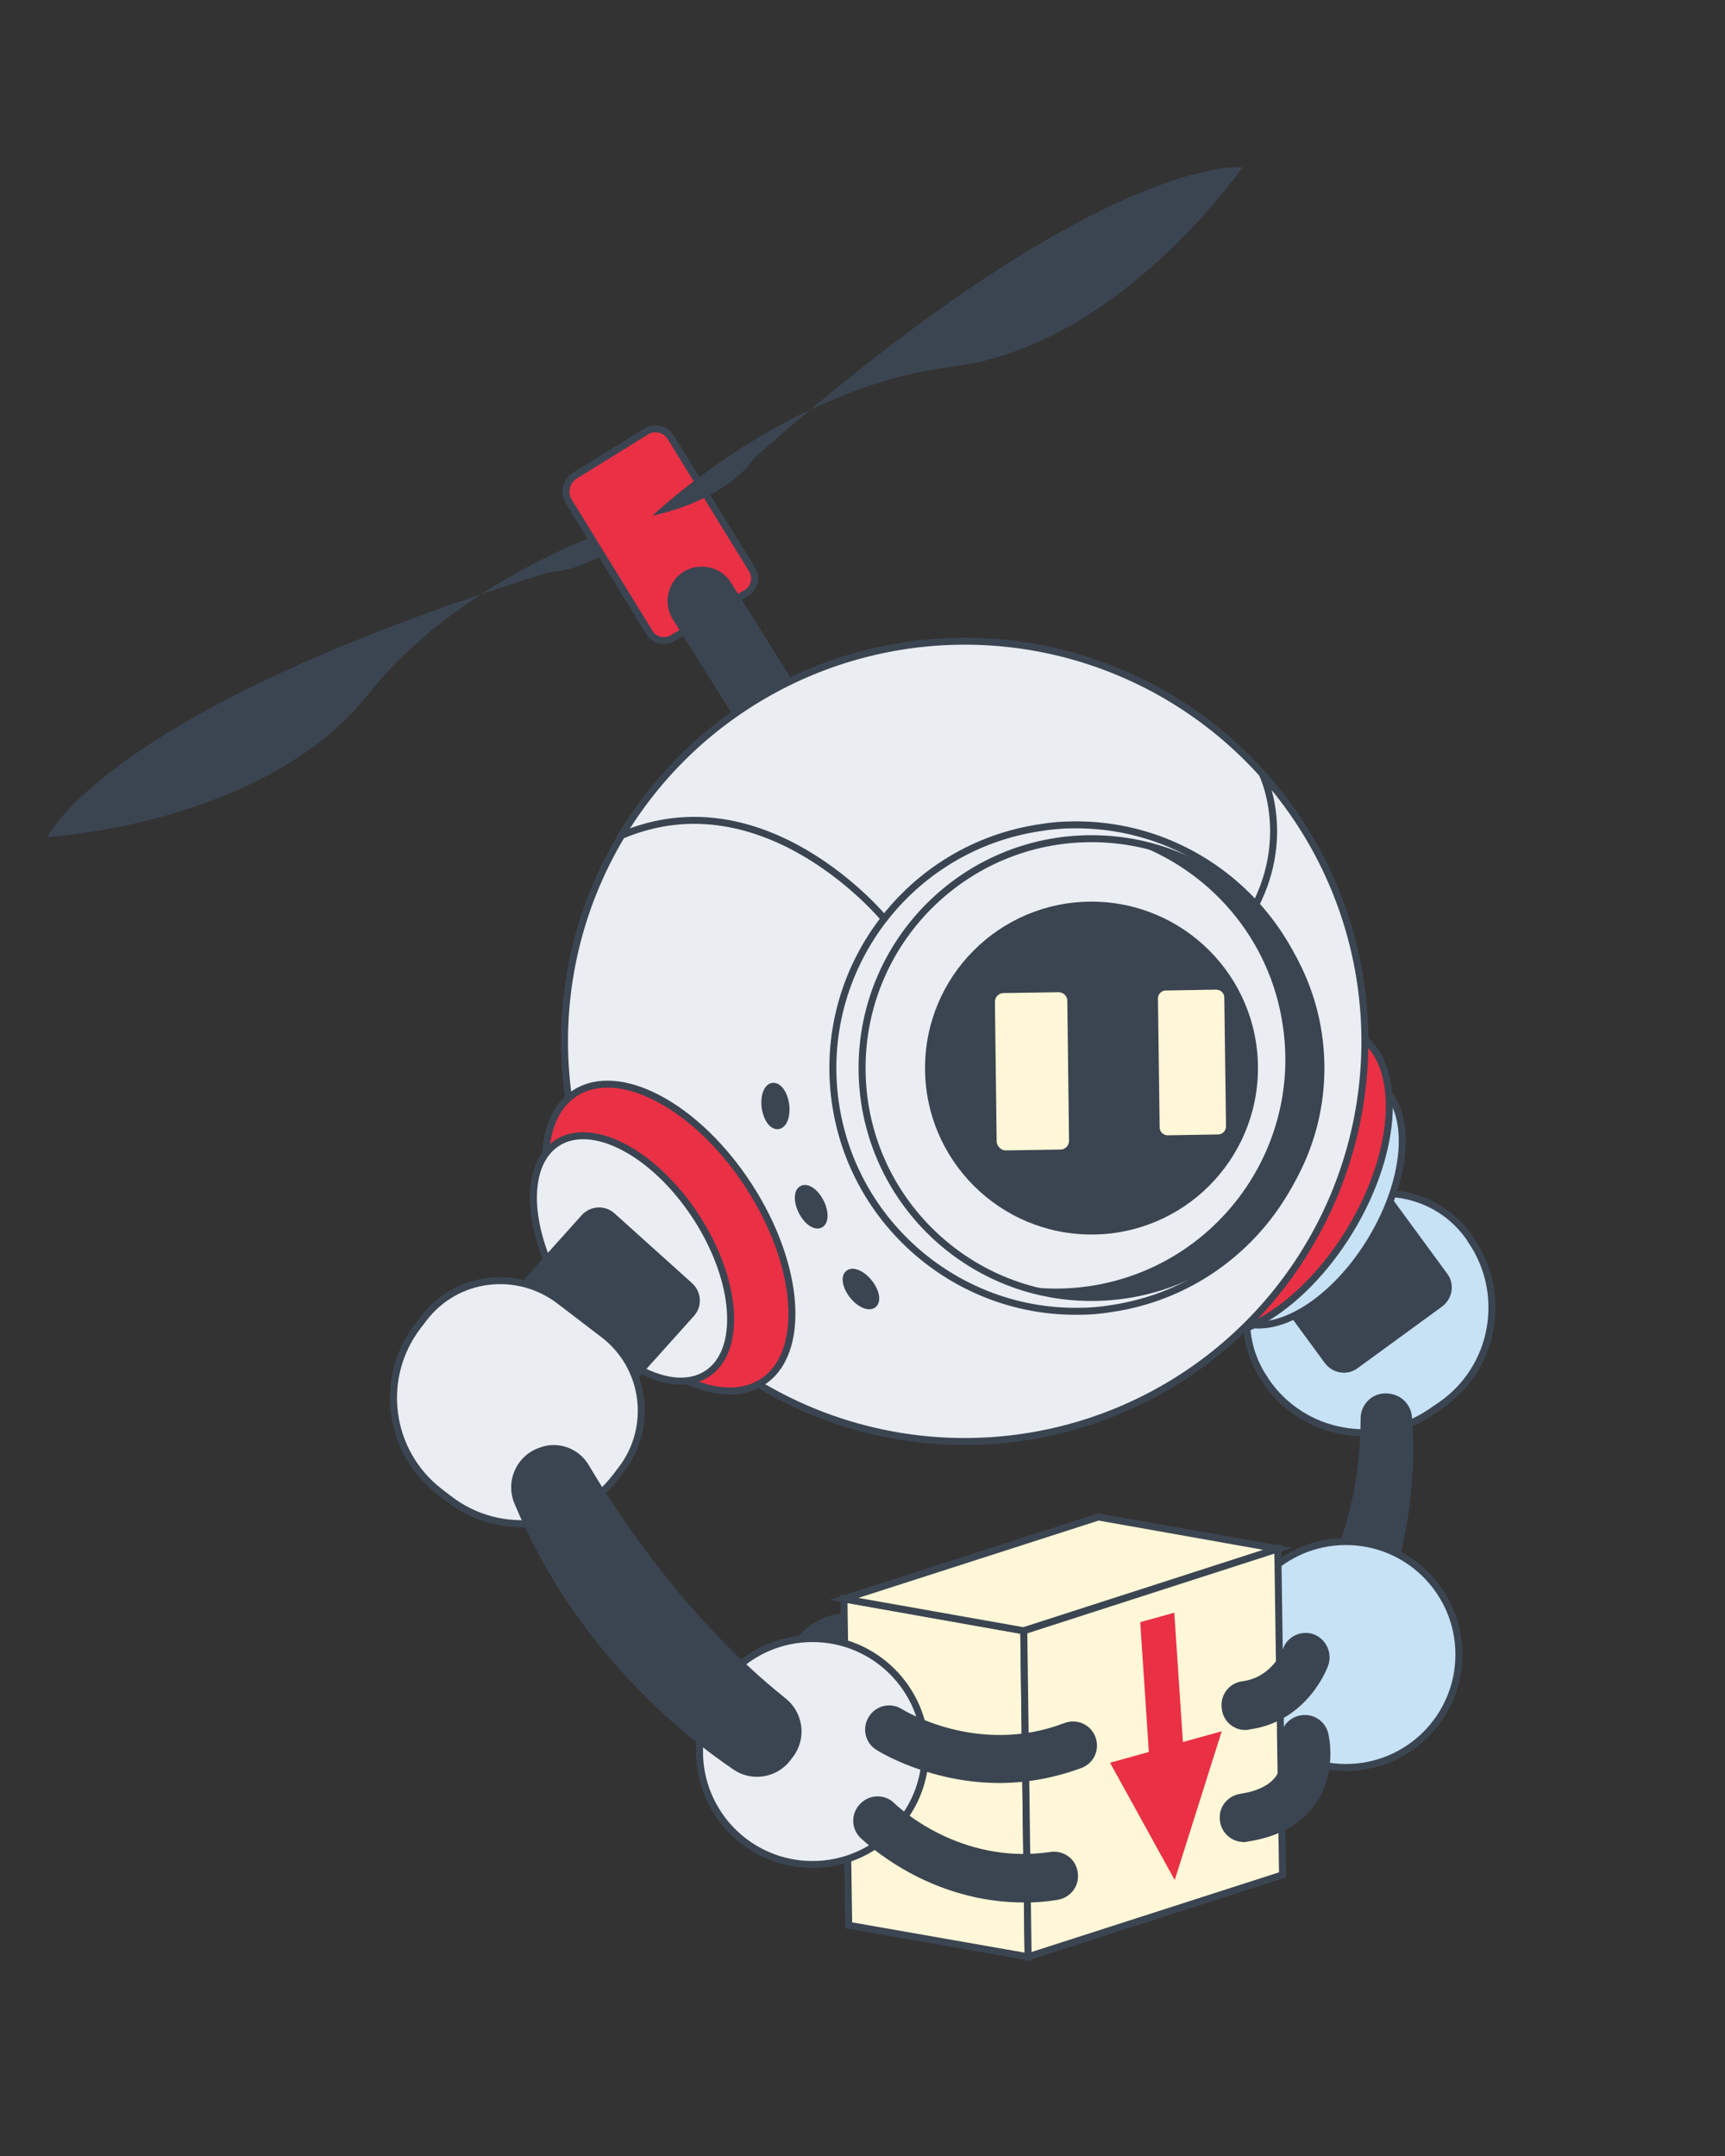 <?xml version="1.0" encoding="utf-8"?>
<!-- Generator: Adobe Illustrator 27.2.0, SVG Export Plug-In . SVG Version: 6.00 Build 0)  -->
<svg version="1.1" id="レイヤー_1" xmlns="http://www.w3.org/2000/svg" xmlns:xlink="http://www.w3.org/1999/xlink" x="0px"
	 y="0px" viewBox="0 0 400 500" style="enable-background:new 0 0 400 500;" xml:space="preserve">
<rect x="0" y="0" width="400" height="500" fill="#333333" stroke="none"/>
<style type="text/css">
	.st0{fill:#3B4552;}
	.st1{fill:#EA3045;stroke:#3B4552;stroke-width:1.62;stroke-linecap:round;stroke-linejoin:round;stroke-miterlimit:10;}
	.st2{fill:#3B4552;stroke:#3B4552;stroke-width:1.62;stroke-linecap:round;stroke-linejoin:round;stroke-miterlimit:10;}
	.st3{fill:#C7E1F5;stroke:#3B4552;stroke-width:1.62;stroke-linecap:round;stroke-linejoin:round;stroke-miterlimit:10;}
	.st4{fill:#FFF7D7;stroke:#3B4552;stroke-width:1.62;stroke-miterlimit:10;}
	.st5{fill:#EAEEF3;stroke:#3B4552;stroke-width:1.62;stroke-linecap:round;stroke-linejoin:round;stroke-miterlimit:10;}
	.st6{fill:#FFF7D7;stroke:#3B4552;stroke-width:1.62;stroke-linecap:round;stroke-linejoin:round;stroke-miterlimit:10;}
	.st7{fill:none;stroke:#3B4552;stroke-width:1.62;stroke-linecap:round;stroke-linejoin:round;stroke-miterlimit:10;}
	.st8{fill:#EA3045;}
</style>
<g>
	<path class="st0" d="M151.3,119.6c0,0-41.7,11-65.9,41.4S11,194.1,11,194.1s13.6-29.6,116.4-61.4
		C127.4,132.7,138.4,132.9,151.3,119.6z"/>
	<g>
		<path class="st1" d="M149.8,100.1l-16.5,10.2c-2,1.3-2.7,3.9-1.4,6l18.7,30.4c1.1,1.9,3.6,2.4,5.4,1.3l17.1-10.5
			c1.9-1.1,2.4-3.6,1.3-5.4l-18.7-30.4C154.5,99.5,151.8,98.8,149.8,100.1z"/>
		<g>
			<path class="st0" d="M205.5,207.8c-3.7,2.2-8.6,1.1-10.9-2.6L156,143.6c-2.3-3.7-1.2-8.7,2.5-11c3.7-2.3,8.7-1.2,11,2.5
				l38.6,61.6c2.3,3.7,1.2,8.7-2.5,11C205.6,207.8,205.5,207.8,205.5,207.8z"/>
		</g>
	</g>
	<g>
		<path class="st2" d="M190.5,388.9c1.4,0,2.9-0.6,3.9-1.7c1.8-1.9,5.3-0.7,5.3-0.7c2.9,1.1,6.1-0.3,7.3-3.2
			c1.1-2.9-0.3-6.1-3.2-7.3c-3.8-1.5-11.8-2.5-17.4,3.3c-2.2,2.2-2.1,5.8,0.1,7.9C187.6,388.4,189,388.9,190.5,388.9z"/>
	</g>
	<path class="st3" d="M340.8,287.1l0.3,0.5c8.6,12.5,5.5,29.7-7,38.3l-2.2,1.5c-12.5,8.6-29.7,5.5-38.3-7l-0.3-0.5
		c-7.5-10.9-4.8-25.9,6.2-33.4l7.9-5.5C318.3,273.5,333.3,276.2,340.8,287.1z"/>
	<path class="st0" d="M282.3,272.9l19.6-14.3c2.4-1.8,5.8-1.2,7.6,1.2l26.1,35.6c1.8,2.4,1.2,5.8-1.2,7.6l-19.6,14.3
		c-2.4,1.8-5.8,1.2-7.6-1.2l-26.1-35.6C279.4,278.1,279.9,274.7,282.3,272.9z"/>
	<path class="st0" d="M315.5,329c0,8.6-1.3,24-8.8,37.6c-2.1,3.7-0.7,8.4,3,10.6h0c4.3,2.4,9.7,0.4,11.4-4.2
		c3.4-9.6,7.8-26,6.3-44.4c-0.2-2.8-2.4-5.1-5.3-5.4v0C318.6,322.7,315.5,325.4,315.5,329z"/>
	<circle class="st3" cx="312.1" cy="383.7" r="26.2"/>
	<g>
		<polygon class="st4" points="238.4,453.8 196.8,446.5 195.7,370.8 237.4,378.2 		"/>
		<polygon class="st4" points="254.7,351.8 195.7,370.8 237.4,378.2 296.3,359.2 		"/>
		<polygon class="st4" points="238.4,453.8 297.4,434.8 296.3,359.2 237.4,378.2 		"/>
	</g>
	<circle class="st5" cx="188.4" cy="406.2" r="26.2"/>
	<g>
		
			<ellipse transform="matrix(0.521 -0.853 0.853 0.521 -92.747 391.777)" class="st3" cx="302.9" cy="278.6" rx="31.9" ry="17.7"/>
		
			<ellipse transform="matrix(0.521 -0.853 0.853 0.521 -92.951 382.264)" class="st1" cx="294.3" cy="274" rx="39.9" ry="22.1"/>
	</g>
	<circle class="st5" cx="223.7" cy="241.5" r="92.8"/>
	<g>
		<path class="st5" d="M250.2,304.1c2.4,0,4.9-0.2,7.3-0.6c30.8-4.4,52.2-33,47.8-63.8c-4-28-28.3-48.8-56.5-48.4
			c-2.4,0-4.9,0.2-7.3,0.6c-30.8,4.4-52.2,33-47.8,63.8C197.7,283.7,222,304.5,250.2,304.1z"/>
		<circle class="st5" cx="253.1" cy="247.7" r="53.2"/>
		<circle class="st0" cx="253.1" cy="247.7" r="38.6"/>
		<g>
			<path class="st0" d="M297.5,238.1c-2.9-20.6-17.3-36.7-35.7-42.9c22.3,3.7,40.6,21.4,43.9,44.9c4.2,29.1-16,56-45.1,60.2
				c-8.5,1.2-16.9,0.3-24.5-2.2c5.3,0.9,10.7,1,16.3,0.2C281.5,294.1,301.7,267.1,297.5,238.1z"/>
		</g>
	</g>
	<path class="st6" d="M233.2,267.6l12.7-0.2c1.6,0,2.8-1.3,2.8-2.9l-0.4-32.4c0-1.6-1.3-2.8-2.9-2.8l-12.7,0.2
		c-1.6,0-2.8,1.3-2.8,2.9l0.4,32.4C230.4,266.3,231.7,267.6,233.2,267.6z"/>
	<path class="st6" d="M270.8,264.1l11.7-0.2c1.4,0,2.6-1.2,2.6-2.7l-0.4-29.9c0-1.4-1.2-2.6-2.7-2.6l-11.7,0.2
		c-1.4,0-2.6,1.2-2.6,2.7l0.4,29.9C268.1,262.9,269.3,264.1,270.8,264.1z"/>
	<g>
		
			<ellipse transform="matrix(0.839 -0.545 0.545 0.839 -131.319 130.638)" class="st1" cx="154.9" cy="287" rx="22.1" ry="39.9"/>
		
			<ellipse transform="matrix(0.839 -0.545 0.545 0.839 -135.302 126.811)" class="st5" cx="146.4" cy="291.8" rx="17.7" ry="31.9"/>
	</g>
	<path class="st0" d="M160.5,297.6l-18-16.2c-2.2-2-5.6-1.8-7.6,0.4l-29.5,32.9c-2,2.2-1.8,5.6,0.4,7.6l18,16.2
		c2.2,2,5.6,1.8,7.6-0.4l29.5-32.9C162.9,303,162.7,299.6,160.5,297.6z"/>
	<path class="st5" d="M98.3,305.7l-1.3,1.7c-9.3,12-7.1,29.3,5,38.6l2.1,1.6c12,9.3,29.3,7.1,38.6-5l1.3-1.7
		c7.6-9.8,5.8-23.9-4-31.4l-10.2-7.8C119.9,294.1,105.8,295.9,98.3,305.7z"/>
	<path class="st0" d="M136.6,339.9c6.9,11.7,22.9,35.9,45.6,54c4.1,3.3,4.9,9.3,1.7,13.5l-0.6,0.8c-3.1,4.1-8.9,5.1-13.2,2.2
		c-12.5-8.5-36.9-28.4-50.8-61.7c-2.2-5.2,0.5-11.2,5.9-13h0C129.5,334.1,134.3,335.9,136.6,339.9z"/>
	<g>
		<path class="st0" d="M232.5,413.5c5.7-0.1,11.8-1.1,18.3-3.5c2.9-1.1,4.3-4.3,3.2-7.2c-1.1-2.9-4.3-4.3-7.2-3.2
			c-20.1,7.7-37.4-3.1-37.6-3.2c-2.6-1.7-6.1-0.9-7.7,1.7c-1.7,2.6-0.9,6.1,1.7,7.7C203.8,406.2,215.9,413.7,232.5,413.5z"/>
	</g>
	<g>
		<path class="st0" d="M238.1,441.2c2.3,0,4.6-0.2,7.1-0.6c3.1-0.5,5.2-3.3,4.7-6.4c-0.4-3.1-3.3-5.2-6.4-4.7
			c-21.1,3.1-35.5-10.7-36.1-11.3c-2.2-2.2-5.8-2.1-7.9,0.1c-2.2,2.2-2.2,5.7,0,7.9C200.3,426.9,215.2,441.5,238.1,441.2z"/>
	</g>
	<g>
		<path class="st0" d="M288.9,401.2c0.2,0,0.5,0,0.7-0.1c13.6-1.8,18.2-14.3,18.4-14.9c1-2.9-0.5-6.1-3.4-7.2
			c-2.9-1-6.1,0.5-7.1,3.4c-0.1,0.4-2.6,6.6-9.4,7.5c-3.1,0.4-5.2,3.2-4.8,6.3C283.6,399.2,286.1,401.3,288.9,401.2z"/>
	</g>
	<g>
		<path class="st0" d="M288.5,427.2c0.2,0,0.5,0,0.7-0.1c7.3-1.1,12.7-4.1,16-9c4.8-7.1,3-15.2,2.8-16.1c-0.7-3-3.8-4.9-6.8-4.1
			c-3,0.7-4.8,3.7-4.1,6.7c0,0.2,0.9,4.3-1.2,7.3c-1.5,2.1-4.3,3.5-8.3,4.1c-3.1,0.5-5.2,3.3-4.7,6.4
			C283.3,425.2,285.7,427.2,288.5,427.2z"/>
	</g>
	<ellipse transform="matrix(0.991 -0.134 0.134 0.991 -32.744 26.397)" class="st2" cx="179.8" cy="256.5" rx="2.4" ry="4.6"/>
	<ellipse transform="matrix(0.892 -0.452 0.452 0.892 -106.15 115.076)" class="st2" cx="188" cy="280" rx="2.4" ry="4.6"/>
	
		<ellipse transform="matrix(0.78 -0.625 0.625 0.78 -143.082 190.596)" class="st2" cx="199.8" cy="299" rx="2.4" ry="4.6"/>
	<path class="st7" d="M205,213c0,0-27.6-33.5-61-19.2"/>
	<path class="st7" d="M292.8,179.7c0,0,7.2,14.9-2.7,32.1"/>
	<path class="st0" d="M151.3,119.6c0,0,31.1-29.9,69.7-34.6c38.6-4.8,67.1-46.2,67.1-46.2S255.8,35,175,106.1
		C175,106.1,169.5,115.5,151.3,119.6z"/>
</g>
<polygon class="st8" points="274.3,404 272.3,374 264.4,376.2 266.4,406.3 257.4,408.8 272.4,436 283.3,401.5 "/>
</svg>
